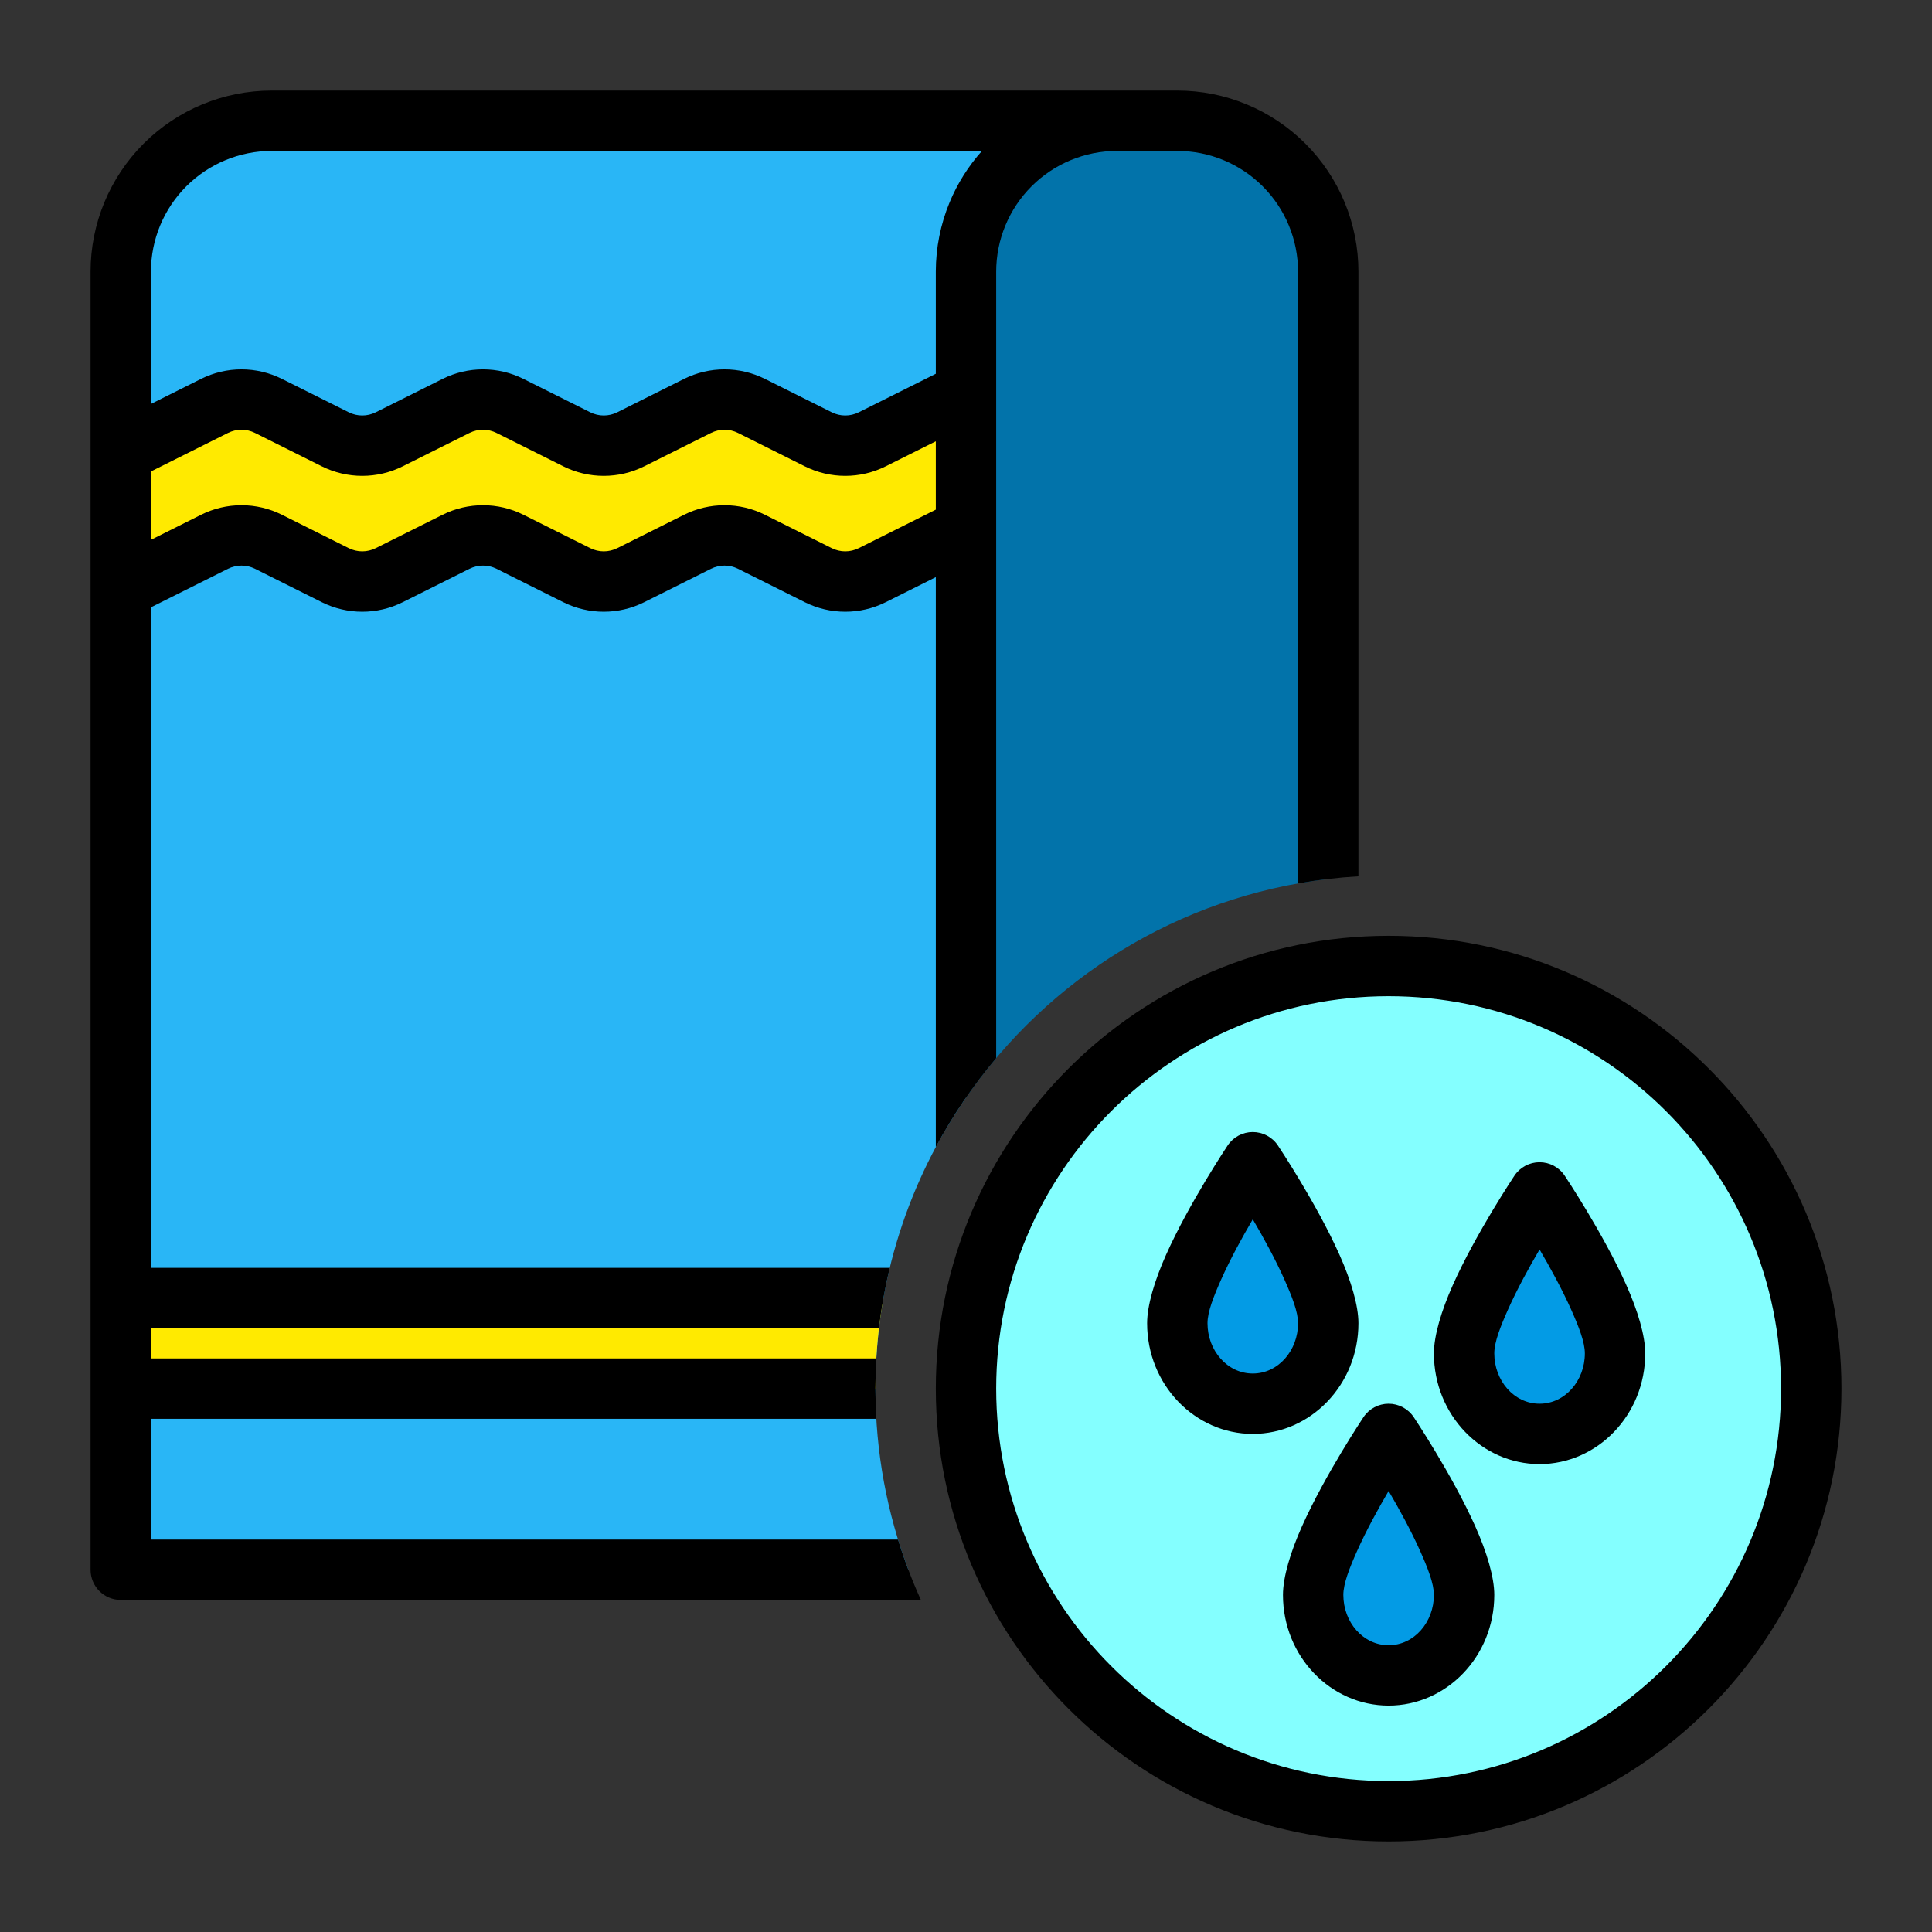 <svg clip-rule="evenodd" fill-rule="evenodd" stroke-linejoin="round" stroke-miterlimit="2" viewBox="0 0 128 128" xmlns="http://www.w3.org/2000/svg"><rect x="0" y="0" width="128" height="128" fill="#333333" stroke="none"/><g id="Icon"><g><path d="m64 72.718v-54.718c0-4.326 1.991-6.133 2.929-7.071s2.745-2.929 7.071-2.929h4c4.326 0 6.133 1.991 7.071 2.929s2.929 2.745 2.929 7.071v40.233c-9.943 1.168-18.58 6.632-24 14.485z" fill="#0273aa"/><path d="m60.182 104h-52.182v-86c0-4.326 1.991-6.133 2.929-7.071s2.745-2.929 7.071-2.929h56c-3.826 0-6.133 1.991-7.071 2.929s-2.929 3.245-2.929 7.071v54.718c-3.783 5.48-6 12.124-6 19.282 0 4.223.772 8.268 2.182 12z" fill="#29b6f6"/><path d="m58 92h-50v-6h50.529c-.348 1.948-.529 3.953-.529 6z" fill="#ffea00"/><path d="m8 38.083v-10l3.303-1.502c.849-.386 1.773-.581 2.697-.581s1.848.195 2.697.581l4.864 2.211c.39.177.815.264 1.239.264s.849-.087 1.239-.264l4.864-2.211c.849-.386 1.773-.581 2.697-.581s1.848.195 2.697.581l4.864 2.211c.39.177.815.264 1.239.264s.849-.087 1.239-.264l4.864-2.211c.849-.386 1.773-.581 2.697-.581s1.848.195 2.697.581l4.864 2.211c.39.177.815.264 1.239.264s.849-.087 1.239-.264l4.761-2.164v10l-3.303 1.502c-.849.385-1.773.581-2.697.581s-1.848-.196-2.697-.581l-4.864-2.212c-.39-.177-.815-.263-1.239-.263s-.849.086-1.239.263l-4.864 2.212c-.849.385-1.773.581-2.697.581s-1.848-.196-2.697-.581l-4.864-2.212c-.39-.177-.815-.263-1.239-.263s-.849.086-1.239.263l-4.864 2.212c-.849.385-1.773.581-2.697.581s-1.848-.196-2.697-.581l-4.864-2.212c-.39-.177-.815-.263-1.239-.263s-.849.086-1.239.263l-4.761 2.165z" fill="#ffea00"/><circle cx="92" cy="92" fill="#84ffff" r="28"/><g fill="#039be5"><path d="m92.024 95.036c.26.392 2.512 3.816 3.896 6.915.63 1.412 1.08 2.756 1.08 3.716 0 2.943-2.24 5.333-5 5.333s-5-2.39-5-5.333c0-.96.45-2.304 1.08-3.716 1.268-2.84 4.098-6.662 3.944-6.915z"/><path d="m102 79s2.651 4.11 3.92 6.951c.63 1.412 1.08 2.756 1.08 3.716 0 2.943-2.24 5.333-5 5.333s-5-2.39-5-5.333c0-.96.45-2.304 1.08-3.716 1.451-3.251 3.92-6.951 3.92-6.951z"/><path d="m83 76.999s2.45 3.659 3.92 6.952c.63 1.412 1.08 2.756 1.08 3.716 0 2.943-2.24 5.333-5 5.333s-5-2.39-5-5.333c0-.96.45-2.304 1.08-3.716 1.47-3.293 3.92-6.952 3.92-6.952z"/></g><path d="m92 62c16.557 0 30 13.443 30 30 0 16.558-13.443 30-30 30s-30-13.442-30-30c0-16.557 13.443-30 30-30zm0 4c-14.35 0-26 11.65-26 26s11.65 26 26 26 26-11.65 26-26-11.65-26-26-26zm1.662 27.887s2.552 3.816 4.084 7.249c.766 1.715 1.254 3.364 1.254 4.531 0 4.082-3.173 7.333-7 7.333s-7-3.251-7-7.333c0-1.167.488-2.816 1.254-4.531 1.532-3.433 4.084-7.249 4.084-7.249.371-.554.995-.887 1.662-.887s1.291.333 1.662.887zm-1.662 4.895c-.696 1.184-1.483 2.617-2.094 3.985-.494 1.108-.906 2.146-.906 2.9 0 1.805 1.307 3.333 3 3.333s3-1.528 3-3.333c0-.754-.412-1.792-.906-2.9-.611-1.367-1.398-2.801-2.094-3.985zm-7.338-22.895s2.552 3.816 4.084 7.249c.766 1.715 1.254 3.364 1.254 4.531 0 4.082-3.173 7.333-7 7.333s-7-3.251-7-7.333c0-1.167.488-2.816 1.254-4.531 1.532-3.433 4.084-7.249 4.084-7.249.371-.554.995-.887 1.662-.887s1.291.333 1.662.887zm-1.662 4.895c-.696 1.184-1.483 2.617-2.094 3.985-.494 1.108-.906 2.146-.906 2.9 0 1.805 1.307 3.333 3 3.333s3-1.528 3-3.333c0-.754-.412-1.792-.906-2.9-.611-1.367-1.398-2.801-2.094-3.985zm20.662-2.895s2.552 3.816 4.084 7.249c.766 1.715 1.254 3.364 1.254 4.531 0 4.082-3.173 7.333-7 7.333s-7-3.251-7-7.333c0-1.167.488-2.816 1.254-4.531 1.532-3.433 4.084-7.249 4.084-7.249.371-.554.995-.887 1.662-.887s1.291.333 1.662.887zm-1.662 4.895c-.696 1.184-1.483 2.617-2.094 3.985-.494 1.108-.906 2.146-.906 2.9 0 1.805 1.307 3.333 3 3.333s3-1.528 3-3.333c0-.754-.412-1.792-.906-2.9-.611-1.367-1.398-2.801-2.094-3.985zm-40.989 23.218h-53.011c-1.105 0-2-.895-2-2v-86c0-1.591.316-3.15.913-4.592.598-1.442 1.477-2.768 2.602-3.893s2.451-2.004 3.893-2.601c1.442-.598 3.001-.914 4.592-.914h60c1.591 0 3.15.316 4.592.914 1.442.597 2.768 1.476 3.893 2.601 1.126 1.125 2.004 2.451 2.602 3.893.597 1.442.913 3.001.913 4.592v40.058c-1.356.079-2.691.237-4 .471v-40.529c0-1.061-.211-2.1-.609-3.061-.398-.962-.984-1.846-1.734-2.596s-1.634-1.336-2.596-1.734c-.961-.398-2-.609-3.061-.609h-4c-1.061 0-2.1.211-3.061.609-.962.398-1.846.984-2.596 1.734s-1.336 1.634-1.734 2.596c-.398.961-.609 2-.609 3.061v52.1c-1.529 1.813-2.872 3.789-4 5.896v-37.76l-3.317 1.659c-.844.422-1.764.633-2.683.633s-1.839-.211-2.683-.633l-4.423-2.212c-.281-.14-.588-.211-.894-.211s-.613.071-.894.211l-4.423 2.212c-.844.422-1.764.633-2.683.633s-1.839-.211-2.683-.633l-4.423-2.212c-.281-.14-.588-.211-.894-.211s-.613.071-.894.211l-4.423 2.212c-.844.422-1.764.633-2.683.633s-1.839-.211-2.683-.633l-4.423-2.212c-.281-.14-.588-.211-.894-.211s-.613.071-.894.211l-5.106 2.553v43.764h48.948c-.315 1.306-.555 2.641-.715 4h-48.233v2h48.058c-.038.662-.058 1.329-.058 2s.02 1.338.058 2h-48.058v8h49.497c.422 1.372.929 2.708 1.514 4zm-51.011-74.764v4.528l3.317-1.658c.844-.423 1.764-.634 2.683-.634s1.839.211 2.683.634l4.423 2.211c.281.141.588.211.894.211s.613-.07.894-.211l4.423-2.211c.844-.423 1.764-.634 2.683-.634s1.839.211 2.683.634l4.423 2.211c.281.141.588.211.894.211s.613-.07.894-.211l4.423-2.211c.844-.423 1.764-.634 2.683-.634s1.839.211 2.683.634l4.423 2.211c.281.141.588.211.894.211s.613-.07.894-.211l5.106-2.553v-4.528l-3.317 1.659c-.844.422-1.764.633-2.683.633s-1.839-.211-2.683-.633l-4.423-2.212c-.281-.14-.588-.211-.894-.211s-.613.071-.894.211l-4.423 2.212c-.844.422-1.764.633-2.683.633s-1.839-.211-2.683-.633l-4.423-2.212c-.281-.14-.588-.211-.894-.211s-.613.071-.894.211l-4.423 2.212c-.844.422-1.764.633-2.683.633s-1.839-.211-2.683-.633l-4.423-2.212c-.281-.14-.588-.211-.894-.211s-.613.071-.894.211zm55.056-21.236h-47.056c-1.061 0-2.1.211-3.061.609-.962.398-1.846.984-2.596 1.734s-1.336 1.634-1.734 2.596c-.398.961-.609 2-.609 3.061v8.764l3.317-1.658c.844-.423 1.764-.634 2.683-.634s1.839.211 2.683.634l4.423 2.211c.281.141.588.211.894.211s.613-.07.894-.211l4.423-2.211c.844-.423 1.764-.634 2.683-.634s1.839.211 2.683.634l4.423 2.211c.281.141.588.211.894.211s.613-.07.894-.211l4.423-2.211c.844-.423 1.764-.634 2.683-.634s1.839.211 2.683.634l4.423 2.211c.281.141.588.211.894.211s.613-.07.894-.211l5.106-2.553v-6.764c0-1.591.316-3.15.913-4.592.514-1.24 1.235-2.394 2.143-3.408z"/></g></g></svg>
